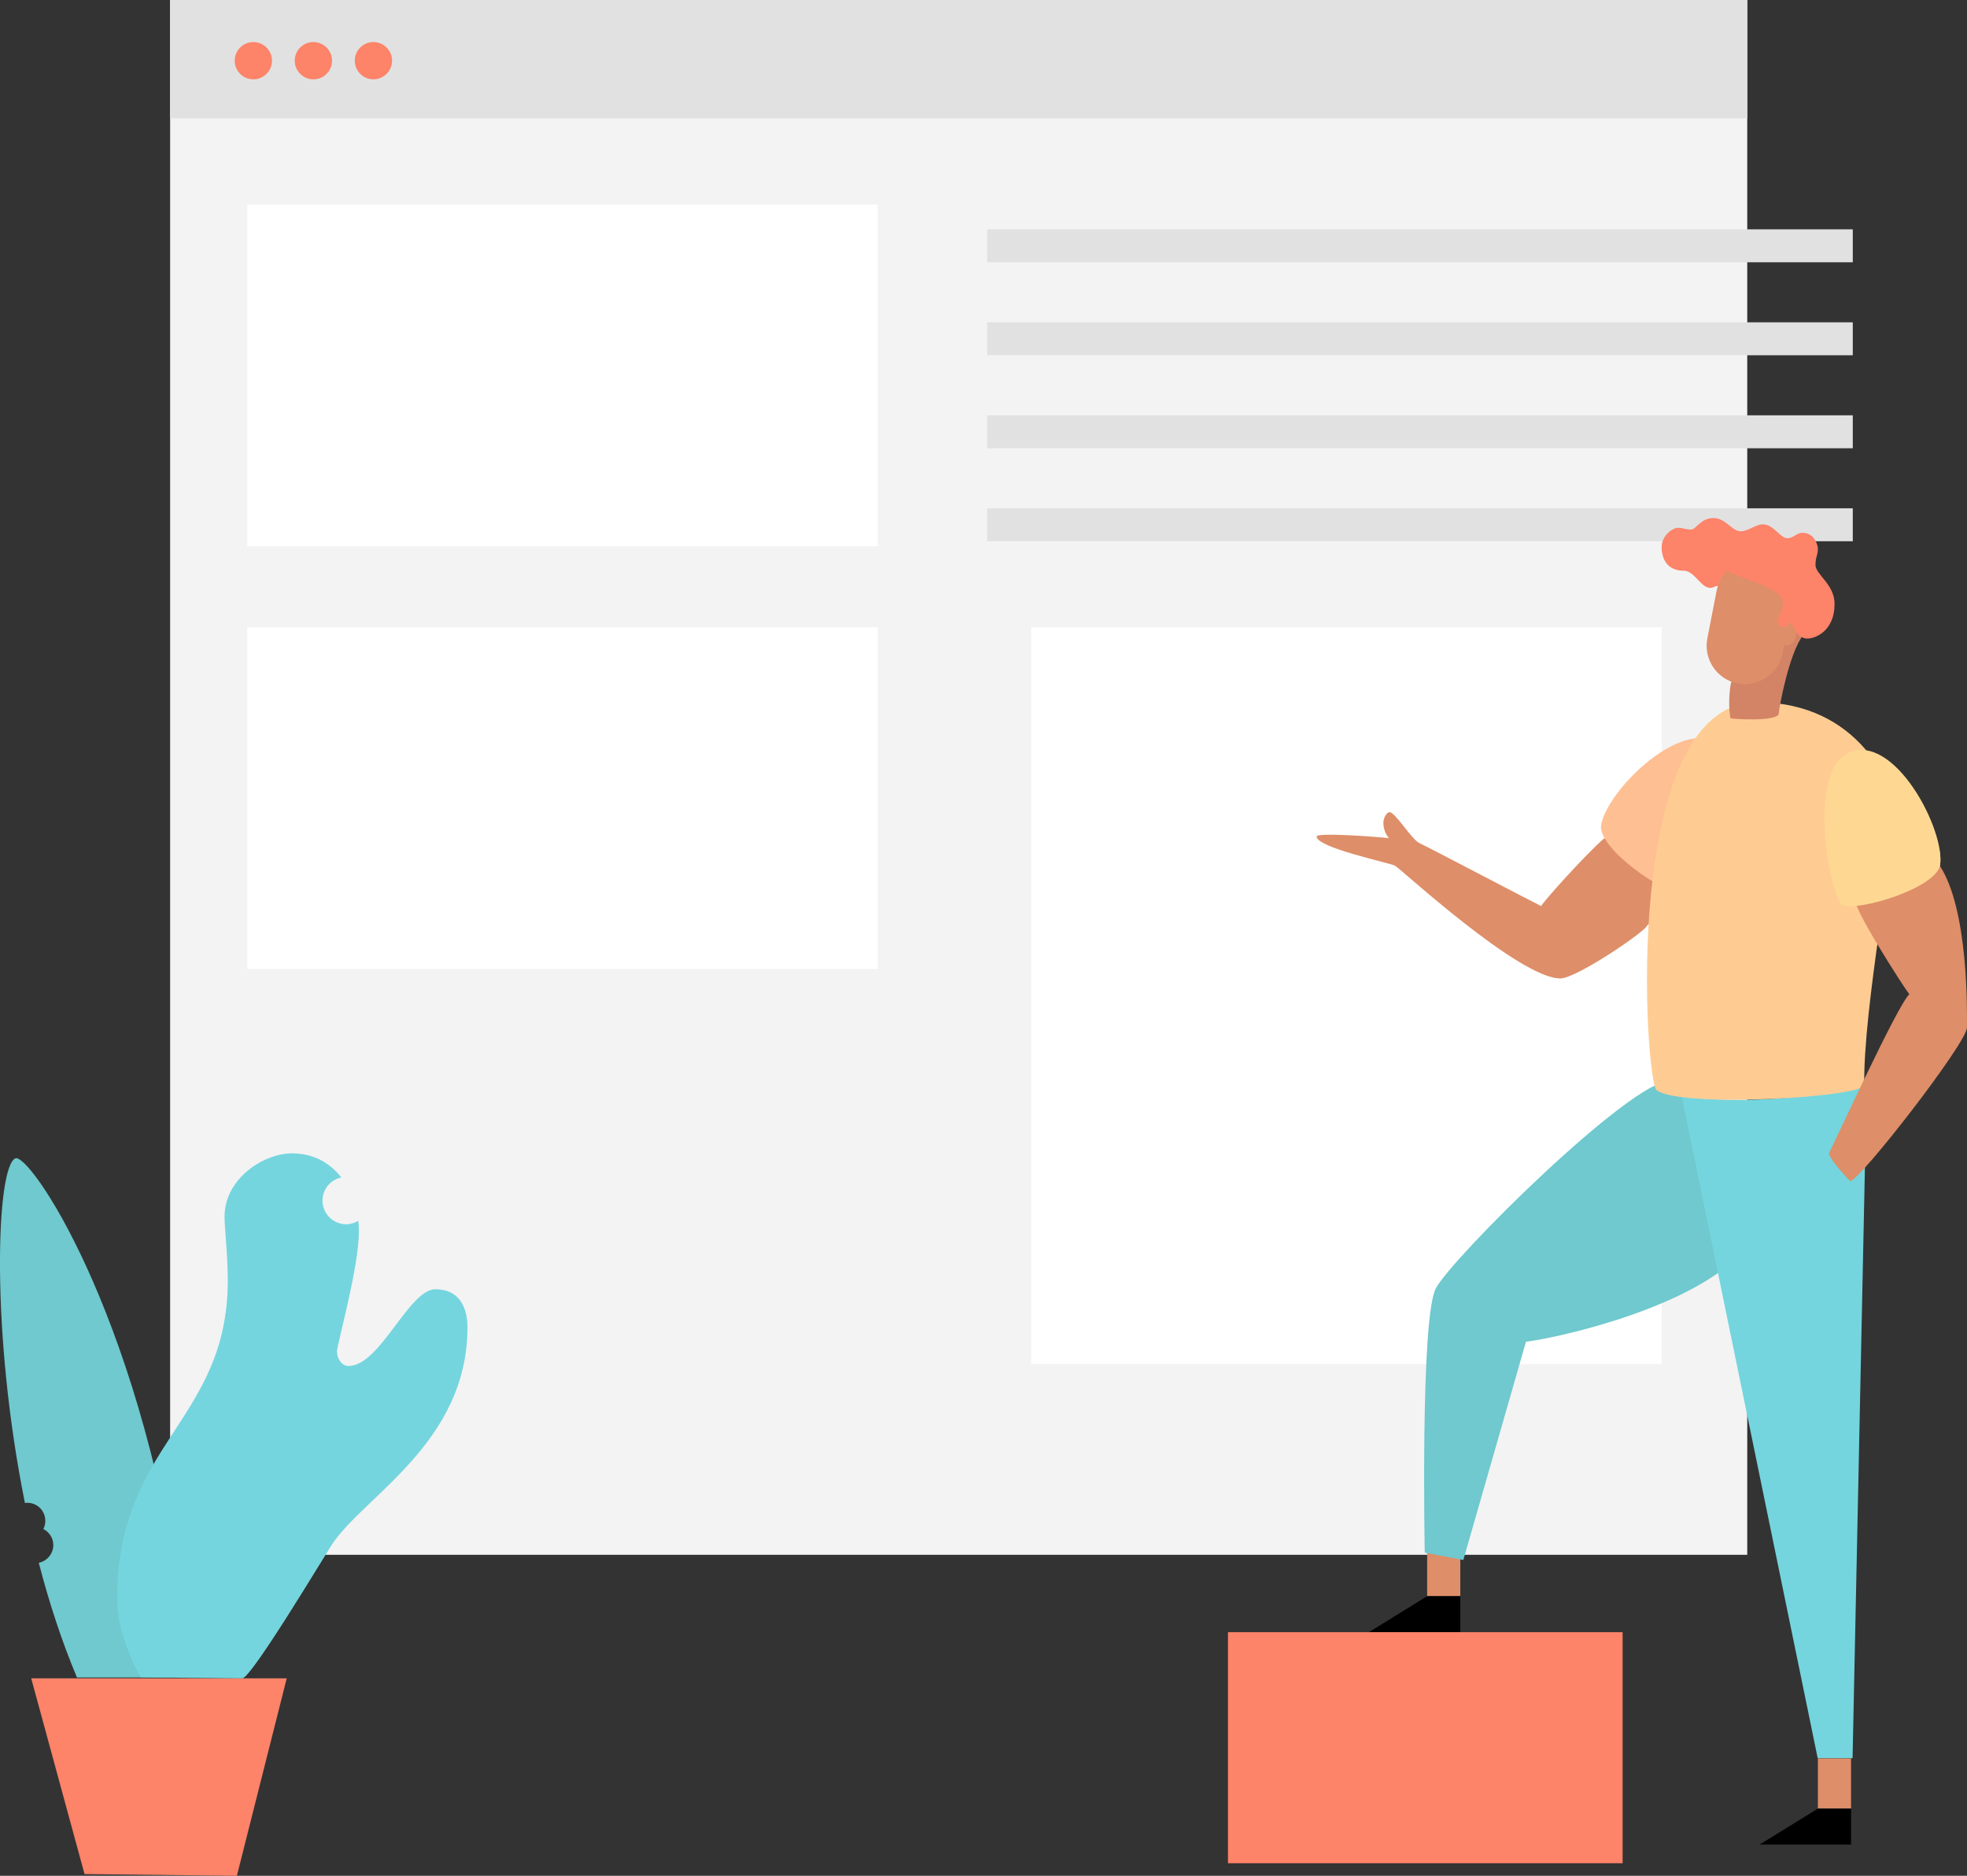 <?xml version="1.0" encoding="UTF-8"?> <!-- Generator: Adobe Illustrator 21.1.0, SVG Export Plug-In . SVG Version: 6.00 Build 0) --> <svg xmlns="http://www.w3.org/2000/svg" xmlns:xlink="http://www.w3.org/1999/xlink" id="Layer_1" x="0px" y="0px" viewBox="0 0 907.6 865.4" style="enable-background:new 0 0 907.6 865.4;" xml:space="preserve"><rect x="0" y="0" width="907.6" height="865.4" fill="#333333" stroke="none"/> <style type="text/css"> .st0{fill:#F3F3F3;} .st1{fill:#E1E1E1;} .st2{fill:#FD8369;} .st3{fill:#FFFFFF;} .st4{fill:#DE8E68;} .st5{fill:#6FC9CE;} .st6{fill:#FEBF92;} .st7{fill:#FED892;} .st8{fill:none;stroke:#000000;stroke-width:0.95;stroke-miterlimit:10;} .st9{fill:none;stroke:#000000;stroke-width:1.075;stroke-linecap:round;stroke-miterlimit:10;} .st10{fill:#74D5DE;} .st11{fill:#FECC92;} .st12{fill:#D38466;} </style> <g id="Background"> <rect x="78.5" class="st0" width="727.7" height="717.3"></rect> <rect x="78.5" class="st1" width="727.7" height="54.6"></rect> <circle class="st2" cx="116.9" cy="28" r="8.6"></circle> <circle class="st2" cx="144.6" cy="28" r="8.6"></circle> <circle class="st2" cx="172.3" cy="28" r="8.6"></circle> <rect x="114.1" y="94.4" class="st3" width="290.9" height="157.6"></rect> <rect x="114.1" y="289.4" class="st3" width="290.9" height="157.6"></rect> <rect x="475.8" y="289.4" class="st3" width="290.9" height="339.9"></rect> <rect x="455.5" y="105.8" class="st1" width="399.4" height="15.2"></rect> <rect x="455.5" y="148.7" class="st1" width="399.4" height="15.2"></rect> <rect x="455.5" y="191.6" class="st1" width="399.4" height="15.2"></rect> <rect x="455.5" y="234.5" class="st1" width="399.4" height="15.2"></rect> </g> <g id="Foreground"> <rect x="658.5" y="713.2" class="st4" width="15.3" height="23.2"></rect> <rect x="838.8" y="811.2" class="st4" width="15.3" height="23.2"></rect> <path class="st5" d="M770.8,498.5c-18.5,0-101.1,82.1-108.3,95.9c-7.2,13.8-5.1,121.9-5.1,121.9l17.8,3.4L704.1,619 c12.6-1.5,65.6-12.9,93-35c27.4-22.2-2.6-71.7-2.6-71.7L770.8,498.5z"></path> <path class="st4" d="M739.9,387c-9.1,8.1-27.3,28.4-28.8,31c-4.6-2.2-52.5-27.4-56.1-29s-11.2-14.3-13.8-14.3 c-1.5,0-2.9,2.9-2.9,4.9c0,3.4,1.6,6,2.6,7.1c-3.4-0.5-33.4-2.8-33.4-0.8c0,5.2,33.6,12.1,36.2,13.5c2.6,1.4,57.3,52,76.3,52 c7.4,0,40.1-22.2,40.1-24.6c3.1-2.1,7.9-5.2,7.9-5.2V404l-11.4-8.3C756.6,395.6,741.7,385.4,739.9,387z"></path> <path class="st6" d="M738.7,381.2c2-16.2,39.3-53,56.4-36.6c14.9,14.3-12.1,65.4-19,67.4C768.3,412.8,738.2,392.2,738.7,381.2z"></path> <path class="st7" d="M852.5,347.5c19-8,45.6,36,42.6,52c0,7-39,22-45,18S833.5,355.5,852.5,347.5z"></path> <path class="st8" d="M770.3,406.6"></path> <path class="st9" d="M823.3,297.5"></path> <path class="st10" d="M775.9,505.6l62.8,305.5h16.1l5.7-272.5c0-4.7-0.4-34.3-0.4-38.1C841.9,505.8,803.1,510,775.9,505.6z"></path> <polygon points="838.8,834.4 854.1,834.4 854.1,851 811.9,851 "></polygon> <polygon points="658.5,736.4 673.8,736.4 673.8,753 631.6,753 "></polygon> <rect x="566.6" y="753" class="st2" width="182.1" height="106.6"></rect> <polygon class="st2" points="109.3,865.4 39,864.6 14.4,774.3 132.3,774.3 "></polygon> <path class="st11" d="M810.9,324c47,0,63.4,39.1,63.4,51.8c0,12.7-14.7,90.2-14.1,124.7c0.1,5.7-84.3,10.8-95.8,2.5 C759,499.1,747.4,324,810.9,324z"></path> <path class="st4" d="M895.1,399.5c13.3,20.4,12.5,67.4,12.5,74.5c0,7.1-49.6,70.9-53.9,70.9c-2.6-2.6-9.8-10.5-9.8-12.9 c2.3-4.2,31.8-68.7,37.1-73.3c-2.4-2.9-23.5-36-24.4-41.5C875.1,414.1,893,406.3,895.1,399.5z"></path> <path class="st7" d="M895.1,399.5c3-16-21.3-62.4-42.6-52c-18.5,9.1-8.4,66-2.4,70C857.3,420.6,892.3,410.1,895.1,399.5z"></path> <path class="st12" d="M798.9,314.4c-1,3.1-1.5,12.7-0.4,17c0.1,0.2,20,1.7,22.2-1.8c0.1-2.9,4.9-28.7,11.4-36.7 c0.6-0.9-0.7-3.4-0.7-3.4l-23.1,9.6L798.9,314.4"></path> <path class="st2" d="M828.8,291.7c1.5,2,3.4,2.9,5.1,2.9c3.8,0,12.6-3.5,12.6-16c0-9-8.8-13.6-8.8-17.9c0-4.1,1.1-4.2,1.1-7.6 c0-1.7-1.7-7.3-7-7.3c-3,0-4.1,2.5-7.1,2.5c-3.3,0-6.3-6.4-11.3-6.4c-3.4,0-6.6,3.2-10.2,3.2c-4.1,0-6.9-6.1-12.6-6.1 c-5.9,0-8,5.3-10.3,5.3c-2.9,0-3.4-0.8-6.3-0.8c-1.8,0-7.3,3.2-7.3,9c0,4.1,1.7,10.8,10.2,10.8c5,0,7.8,7.9,12.2,7.9 c1.7,0,3.2-1.4,3.6-0.7c1.7,3,5.2,11.2,5.2,11.2l15.9,8.9L828.8,291.7z"></path> <path class="st4" d="M825.3,287.6c0,1.4-0.5,1.7-2.6,1.7c-1,0-2.4-1.3-2.4-2.7c0-3.3,2.4-4,2.4-8.3c0-7.3-19.1-11.1-25.8-14.9l0,0 c-2.4,2.4-4.1,5.5-4.8,9l-4.3,22.1c-1.9,9.6,4.4,18.9,13.9,20.8s18.9-4.4,20.8-13.9l0.7-3.8l0,0c0.4,0.1,0.8,0.2,1.1,0.2 c2.5,0,4.4-2.3,4.4-5.1C828.9,290.1,825.3,285.5,825.3,287.6z"></path> <path class="st5" d="M83.4,738.9C63.1,603,13.4,531.7,7.1,534.4c-8.9,3.9-11.5,80.2,4.4,159c0.4,0,0.7-0.1,1.1-0.1 c4.6,0,8.3,3.7,8.3,8.3c0,1.4-0.3,2.7-0.9,3.8c2.7,1.4,4.6,4.2,4.6,7.4c0,4-2.9,7.4-6.7,8.2c4.7,18.2,10.6,36.2,17.6,52.9 c3.6,0,44,0,44,0S86.4,758.7,83.4,738.9z"></path> <path class="st10" d="M200.9,594.8c-12.3,0-25.5,35.4-40.1,35.4c-3.2,0-5.3-3.5-5.3-6.8c0-3.2,10.1-38.4,10.1-55.5 c0-1.5-0.1-3.1-0.3-4.7c-1.6,1-3.6,1.6-5.6,1.6c-6,0-10.9-4.9-10.9-10.9c0-5.3,3.7-9.6,8.7-10.7c-5.1-6.5-12.6-11.1-22.8-11.1 c-12.9,0-31.1,11.5-31.1,29.3c0,5,1.5,17.7,1.5,29.2c0,65.2-51.1,75-51.1,147.2c0,15.2,8.4,31.9,10.9,36c0,0,42.8,0.5,46.9,0.5 s37.4-55.6,41.2-61.5c14.5-22.4,62.7-47,62.7-100.5C215.7,604.8,213,594.8,200.9,594.8z"></path> </g> </svg> 